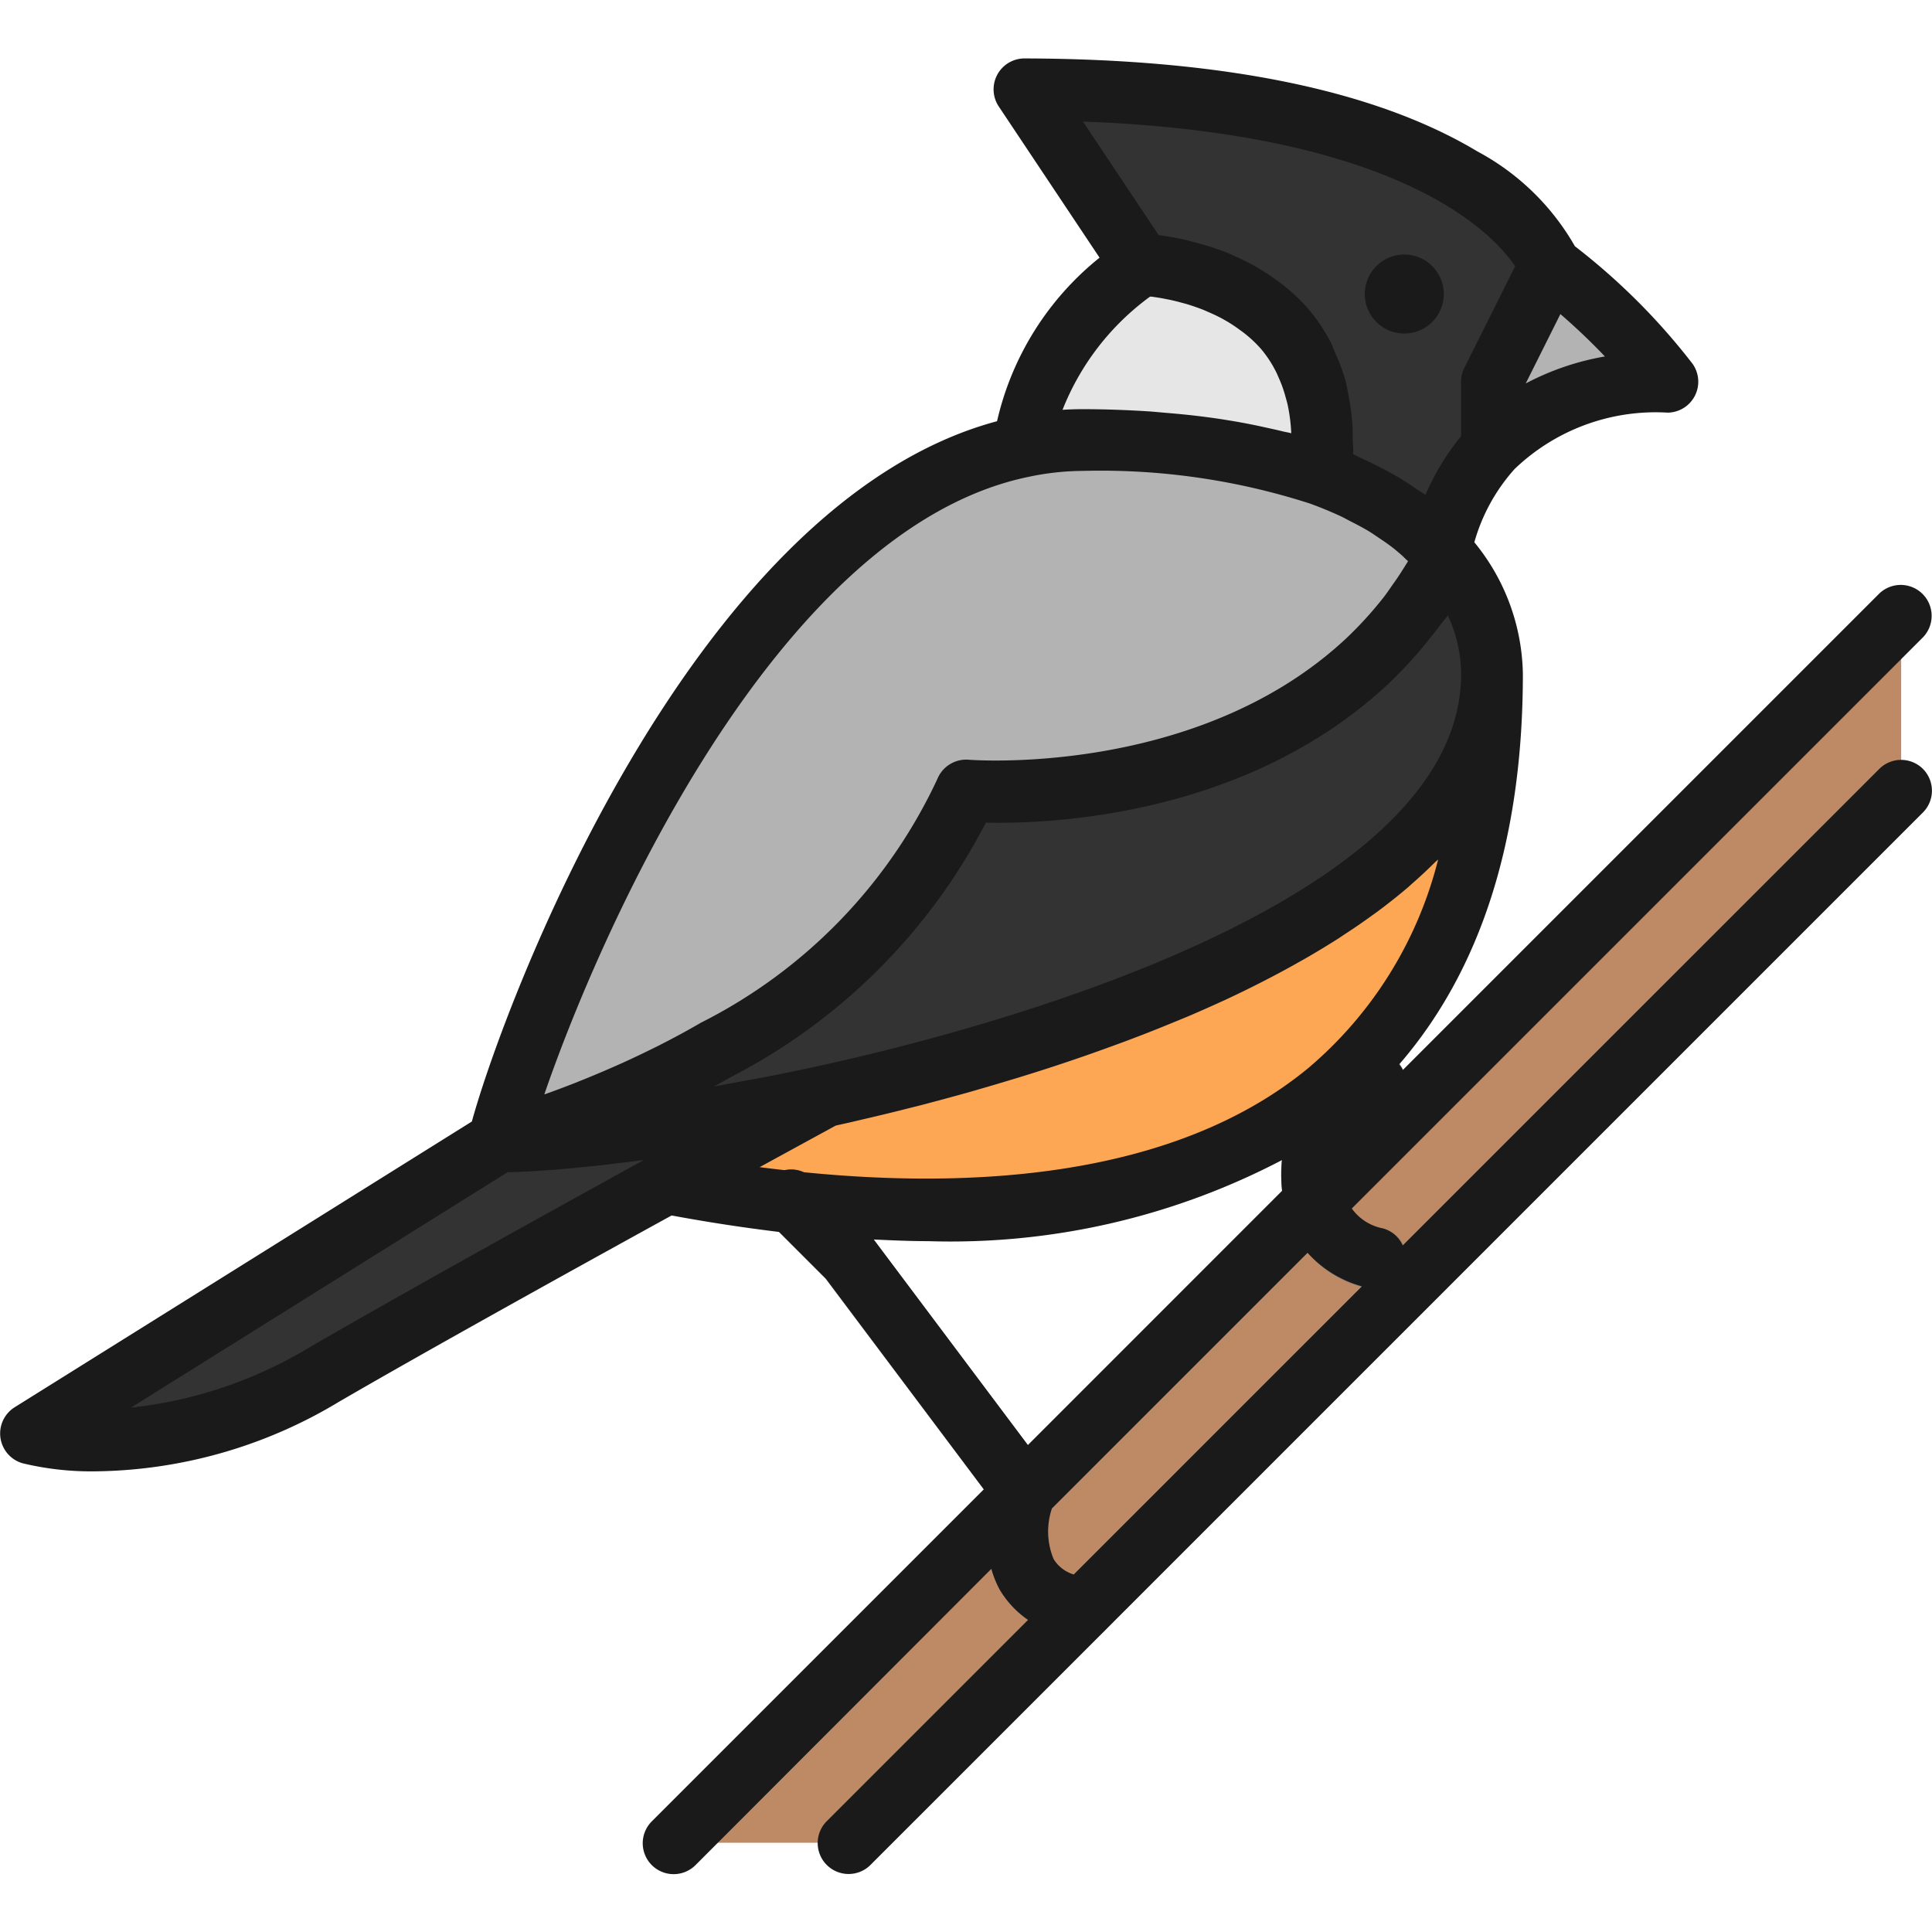 <?xml version="1.0" encoding="utf-8"?>
<!-- Uploaded to: SVG Repo, www.svgrepo.com, Generator: SVG Repo Mixer Tools -->
<svg width="800px" height="800px" viewBox="0 -1.42 46.854 46.854" xmlns="http://www.w3.org/2000/svg">
  <g id="Group_5417" data-name="Group 5417" transform="translate(-713.958 -1015.483)">
    <g id="Group_5415" data-name="Group 5415">
      <g id="Group_5379" data-name="Group 5379">
        <g id="Group_5378" data-name="Group 5378">
          <g id="Group_5377" data-name="Group 5377">
            <path id="Path_1983" data-name="Path 1983" d="M754.393,1023.32a15.006,15.006,0,0,0-2.847-2.81l-1.405,2.81v1.606A5.6,5.6,0,0,1,754.393,1023.32Z" fill="#b3b3b3"/>
          </g>
        </g>
      </g>
      <g id="Group_5384" data-name="Group 5384">
        <g id="Group_5381" data-name="Group 5381">
          <g id="Group_5380" data-name="Group 5380">
            <circle id="Ellipse_154" data-name="Ellipse 154" cx="0.709" cy="0.709" r="0.709" transform="translate(747.307 1020.485)" fill="#7a7a7a"/>
          </g>
        </g>
        <g id="Group_5383" data-name="Group 5383">
          <g id="Group_5382" data-name="Group 5382">
            <path id="Path_1984" data-name="Path 1984" d="M748.015,1022.152a.958.958,0,1,1,.959-.958A.959.959,0,0,1,748.015,1022.152Zm0-1.417a.458.458,0,1,0,.459.459A.459.459,0,0,0,748.015,1020.735Z" fill="#7a7a7a"/>
          </g>
        </g>
      </g>
      <g id="Group_5387" data-name="Group 5387">
        <g id="Group_5386" data-name="Group 5386">
          <g id="Group_5385" data-name="Group 5385">
            <path id="Path_1985" data-name="Path 1985" d="M741.606,1021.256a.75.75,0,0,1-.419-1.373l.032-.021a.75.75,0,0,1,.846,1.239l-.009.007h0l-.038.024A.744.744,0,0,1,741.606,1021.256Zm-.413-1.376.413.626Z" fill="#7a7a7a"/>
          </g>
        </g>
      </g>
      <g id="Group_5390" data-name="Group 5390">
        <g id="Group_5389" data-name="Group 5389">
          <g id="Group_5388" data-name="Group 5388">
            <path id="Path_1986" data-name="Path 1986" d="M745.98,1025.574c.611-4.953-4.343-5.089-4.343-5.089l-.031.021a6.617,6.617,0,0,0-2.8,4.231c-.006.051-.015.1-.021.153a7.222,7.222,0,0,1,1.438-.153A17.121,17.121,0,0,1,745.98,1025.574Z" fill="#e6e6e6"/>
          </g>
        </g>
      </g>
      <g id="Group_5393" data-name="Group 5393">
        <g id="Group_5392" data-name="Group 5392">
          <g id="Group_5391" data-name="Group 5391">
            <path id="Path_1987" data-name="Path 1987" d="M733.959,1040.65c-.763.416-2.189,1.195-3.851,2.109,6.867,1.322,20.033,1.988,20.033-12.353C750.141,1035.766,741.175,1039.078,733.959,1040.65Z" fill="#fda654"/>
          </g>
        </g>
      </g>
      <g id="Group_5396" data-name="Group 5396">
        <g id="Group_5395" data-name="Group 5395">
          <g id="Group_5394" data-name="Group 5394">
            <path id="Path_1988" data-name="Path 1988" d="M726.047,1041.745l-11.339,7.087a9.824,9.824,0,0,0,7.087-1.418c2.085-1.214,5.529-3.124,8.313-4.655,1.662-.914,3.088-1.693,3.851-2.109A43.483,43.483,0,0,1,726.047,1041.745Z" fill="#333"/>
          </g>
        </g>
      </g>
      <g id="Group_5399" data-name="Group 5399">
        <g id="Group_5398" data-name="Group 5398">
          <g id="Group_5397" data-name="Group 5397">
            <path id="Path_1989" data-name="Path 1989" d="M748.882,1027.379a7.179,7.179,0,0,0-2.9-1.805,17.121,17.121,0,0,0-5.76-.837,7.222,7.222,0,0,0-1.438.153c-8.04,1.625-12.735,16.38-12.735,16.855a23.807,23.807,0,0,0,5.281-2.223,13.552,13.552,0,0,0,6.057-6.281s5.817.511,9.726-3.138a9.879,9.879,0,0,0,1.945-2.519C749,1027.516,748.945,1027.447,748.882,1027.379Z" fill="#b3b3b3"/>
          </g>
        </g>
      </g>
      <g id="Group_5402" data-name="Group 5402">
        <g id="Group_5401" data-name="Group 5401">
          <g id="Group_5400" data-name="Group 5400">
            <path id="Path_1990" data-name="Path 1990" d="M749.056,1027.584a9.879,9.879,0,0,1-1.945,2.519c-3.909,3.649-9.726,3.138-9.726,3.138a13.552,13.552,0,0,1-6.057,6.281,23.807,23.807,0,0,1-5.281,2.223,43.483,43.483,0,0,0,7.912-1.095c7.216-1.572,16.182-4.884,16.182-10.244A4.44,4.44,0,0,0,749.056,1027.584Z" fill="#333"/>
          </g>
        </g>
      </g>
      <g id="Group_5405" data-name="Group 5405">
        <g id="Group_5404" data-name="Group 5404">
          <g id="Group_5403" data-name="Group 5403">
            <path id="Path_1991" data-name="Path 1991" d="M730.3,1058.753l29.764-29.764v4.252l-25.512,25.512Z" fill="#be8a66"/>
          </g>
        </g>
      </g>
      <g id="Group_5408" data-name="Group 5408">
        <g id="Group_5407" data-name="Group 5407">
          <g id="Group_5406" data-name="Group 5406">
            <path id="Path_1992" data-name="Path 1992" d="M740.221,1053.834a.729.729,0,0,1-.13-.012,2.543,2.543,0,0,1-1.888-1.21,3.114,3.114,0,0,1-.225-2.212l-4-5.328-1.38-1.38a.75.75,0,0,1,1.06-1.06l1.418,1.417a.774.774,0,0,1,.07.081l4.252,5.669a.749.749,0,0,1,.1.715,1.886,1.886,0,0,0,0,1.359c.052.09.209.361.841.472a.75.75,0,0,1-.128,1.489Z" fill="#7a7a7a"/>
          </g>
        </g>
      </g>
      <g id="Group_5411" data-name="Group 5411">
        <g id="Group_5410" data-name="Group 5410">
          <g id="Group_5409" data-name="Group 5409">
            <path id="Path_1993" data-name="Path 1993" d="M747.307,1045.33a.786.786,0,0,1-.185-.023,2.675,2.675,0,0,1-1.739-1.257,3.478,3.478,0,0,1-.211-2.525.753.753,0,0,1,.187-.311l1.417-1.417a.75.75,0,0,1,1.061,1.061l-1.268,1.268a1.884,1.884,0,0,0,.124,1.193,1.186,1.186,0,0,0,.8.534.75.75,0,0,1-.184,1.477Z" fill="#7a7a7a"/>
          </g>
        </g>
      </g>
      <g id="Group_5414" data-name="Group 5414">
        <g id="Group_5413" data-name="Group 5413">
          <g id="Group_5412" data-name="Group 5412">
            <path id="Path_1994" data-name="Path 1994" d="M738.8,1016.233l2.834,4.252s4.954.136,4.343,5.089a7.179,7.179,0,0,1,2.9,1.805,5.417,5.417,0,0,1,1.259-2.453v-1.606l1.405-2.81S750.075,1016.26,738.8,1016.233Z" fill="#333"/>
          </g>
        </g>
      </g>
    </g>
    <g id="Group_5416" data-name="Group 5416">
      <path id="Path_1995" data-name="Path 1995" d="M748.015,1022.152a.958.958,0,1,0-.959-.958A.96.96,0,0,0,748.015,1022.152Z" fill="#1a1a1a"/>
      <path id="Path_1996" data-name="Path 1996" d="M760.593,1032.711a.749.749,0,0,0-1.06,0l-11.557,11.556a.734.734,0,0,0-.485-.414,1.21,1.21,0,0,1-.75-.482l13.852-13.852a.75.75,0,0,0-1.061-1.06l-11.553,11.553a.74.74,0,0,0-.089-.135c1.984-2.294,3-5.462,3-9.471a5.156,5.156,0,0,0-1.177-3.192,4.471,4.471,0,0,1,.975-1.775,4.941,4.941,0,0,1,3.713-1.369.75.75,0,0,0,.6-1.19,15.765,15.765,0,0,0-2.849-2.845,5.95,5.95,0,0,0-2.365-2.3c-2.475-1.485-6.171-2.243-10.983-2.255h0a.75.75,0,0,0-.624,1.166l2.444,3.666a7.117,7.117,0,0,0-2.486,3.966c-7.484,2.005-12.015,14.331-12.736,16.983l-11.09,6.931a.751.751,0,0,0,.2,1.359,7.133,7.133,0,0,0,1.788.194,11.673,11.673,0,0,0,5.878-1.686c2.065-1.2,5.479-3.095,8.068-4.519.829.154,1.7.29,2.609.4l1.134,1.134,3.829,5.107-8.044,8.044a.75.75,0,1,0,1.061,1.06L738,1052.11a2.37,2.37,0,0,0,.2.5,2.3,2.3,0,0,0,.691.737l-4.874,4.874a.75.75,0,1,0,1.061,1.06l25.512-25.512A.749.749,0,0,0,760.593,1032.711ZM751.8,1021.68c.422.364.785.718,1.08,1.028a6.414,6.414,0,0,0-1.921.655Zm-11.578-4.669c7.724.286,9.962,2.734,10.48,3.51l-1.231,2.463a.755.755,0,0,0-.08.336v1.323a5.824,5.824,0,0,0-.862,1.421c-.075-.055-.163-.1-.24-.155-.139-.1-.279-.188-.428-.276-.131-.078-.269-.151-.409-.224-.157-.082-.317-.161-.484-.236-.067-.03-.125-.065-.193-.094.006-.122-.01-.232-.011-.351,0-.149,0-.3-.013-.442a5.6,5.6,0,0,0-.091-.637c-.025-.129-.045-.261-.08-.385a4.561,4.561,0,0,0-.232-.617c-.042-.1-.074-.2-.124-.294a4.275,4.275,0,0,0-.539-.8,4.386,4.386,0,0,0-.543-.524c-.059-.049-.119-.091-.179-.137a4.974,4.974,0,0,0-.419-.284c-.064-.039-.127-.078-.192-.113-.162-.088-.322-.167-.483-.236-.036-.015-.073-.035-.109-.049a5.964,5.964,0,0,0-.572-.2c-.052-.016-.1-.028-.151-.042-.134-.037-.261-.069-.382-.1l-.152-.031c-.117-.022-.222-.04-.319-.054l-.09-.014-.033,0Zm1.626,4.246.036,0,.111.016c.059.009.124.02.192.033l.134.026c.094.02.2.046.3.074l.087.023c.134.039.276.087.42.143.041.016.082.036.123.053.107.046.214.095.32.151.051.027.1.056.151.085a3.477,3.477,0,0,1,.3.2c.045.033.09.063.134.1a2.947,2.947,0,0,1,.389.371,2.761,2.761,0,0,1,.347.525c.029.055.054.114.079.172a3.013,3.013,0,0,1,.164.462c.017.062.036.123.05.187a4.179,4.179,0,0,1,.088.692c-.062-.017-.132-.028-.2-.044-.143-.036-.292-.067-.44-.1-.287-.064-.582-.121-.887-.17-.163-.027-.327-.052-.5-.074-.324-.044-.66-.078-1-.106-.156-.013-.308-.029-.468-.039-.506-.031-1.026-.051-1.568-.051-.16,0-.321.005-.484.016A6.227,6.227,0,0,1,741.848,1021.257Zm-20.431,25.509a10.554,10.554,0,0,1-4.283,1.434l9.131-5.708c.053,0,.121,0,.178-.007.106,0,.214-.007.333-.013l.344-.021c.13-.009.262-.018.4-.03s.263-.023.4-.036c.154-.015.31-.03.475-.048.145-.015.3-.033.451-.052l.541-.067.186-.024C726.975,1043.627,723.51,1045.548,721.417,1046.766Zm8.5-7.337-.075.036q-.476.237-.922.435l-.094.041c-.291.128-.569.244-.83.348l-.074.03c-.27.106-.522.2-.75.281l-.012,0c1.251-3.649,5.546-13.721,11.772-14.979a6.46,6.46,0,0,1,1.29-.138,16.544,16.544,0,0,1,5.507.793c.263.095.512.2.749.309.076.036.145.076.219.114.154.078.308.158.45.243.081.049.154.1.231.152.123.082.244.164.357.252.075.058.145.12.216.181.054.047.1.1.155.145-.111.178-.22.356-.342.525-.084.117-.162.239-.251.352a9.226,9.226,0,0,1-.912,1c-3.608,3.368-9.094,2.943-9.149,2.939a.753.753,0,0,0-.76.464,12.562,12.562,0,0,1-5.735,5.913C730.6,1039.073,730.255,1039.257,729.915,1039.429Zm1.387.977-.028.005q.213-.116.426-.238a14.364,14.364,0,0,0,6.165-6.159c1.591.034,6.322-.156,9.757-3.363a10.346,10.346,0,0,0,1.026-1.127c.073-.091.145-.181.215-.275s.141-.171.205-.262a3.427,3.427,0,0,1,.323,1.419c0,5.674-11.934,8.715-15.592,9.511-.434.095-.86.182-1.277.264l-.368.068C731.866,1040.3,731.578,1040.358,731.3,1040.406Zm2.148,2.085a.734.734,0,0,0-.466-.05c-.205-.023-.409-.047-.606-.073l.035-.019,1.811-.989.116-.026c.162-.036.33-.074.5-.115l.194-.045c.226-.053.459-.109.7-.169.056-.013.113-.028.17-.043.2-.05.41-.1.621-.159l.224-.059c.267-.072.538-.146.817-.225l.1-.03c.249-.071.5-.146.759-.224l.236-.071c.291-.09.585-.182.882-.28l.06-.02c.279-.092.561-.188.844-.288l.247-.088c.277-.1.554-.2.832-.308l.088-.033c.3-.116.6-.237.9-.361l.243-.1c.257-.109.512-.222.764-.337l.15-.068c.291-.135.578-.276.862-.42l.217-.112c.238-.124.472-.25.7-.38l.169-.095q.406-.234.794-.481c.062-.04.121-.081.182-.121q.32-.208.622-.428c.056-.04.113-.08.168-.121q.358-.267.69-.548c.046-.039.089-.079.134-.119q.273-.239.524-.488c.031-.031.066-.06.1-.091a9.726,9.726,0,0,1-3.145,5.055C742.391,1042.686,737.378,1042.885,733.45,1042.491Zm5.434,6.616-3.733-4.978-.006-.006c.438.02.876.04,1.318.04a17.329,17.329,0,0,0,8.585-1.967,3.714,3.714,0,0,0,0,.746Zm1.112,3.14a.865.865,0,0,1-.488-.374,1.739,1.739,0,0,1-.041-1.228l6.2-6.2a2.757,2.757,0,0,0,1.318.813Z" fill="#1a1a1a"/>
    </g>
  </g>
</svg>